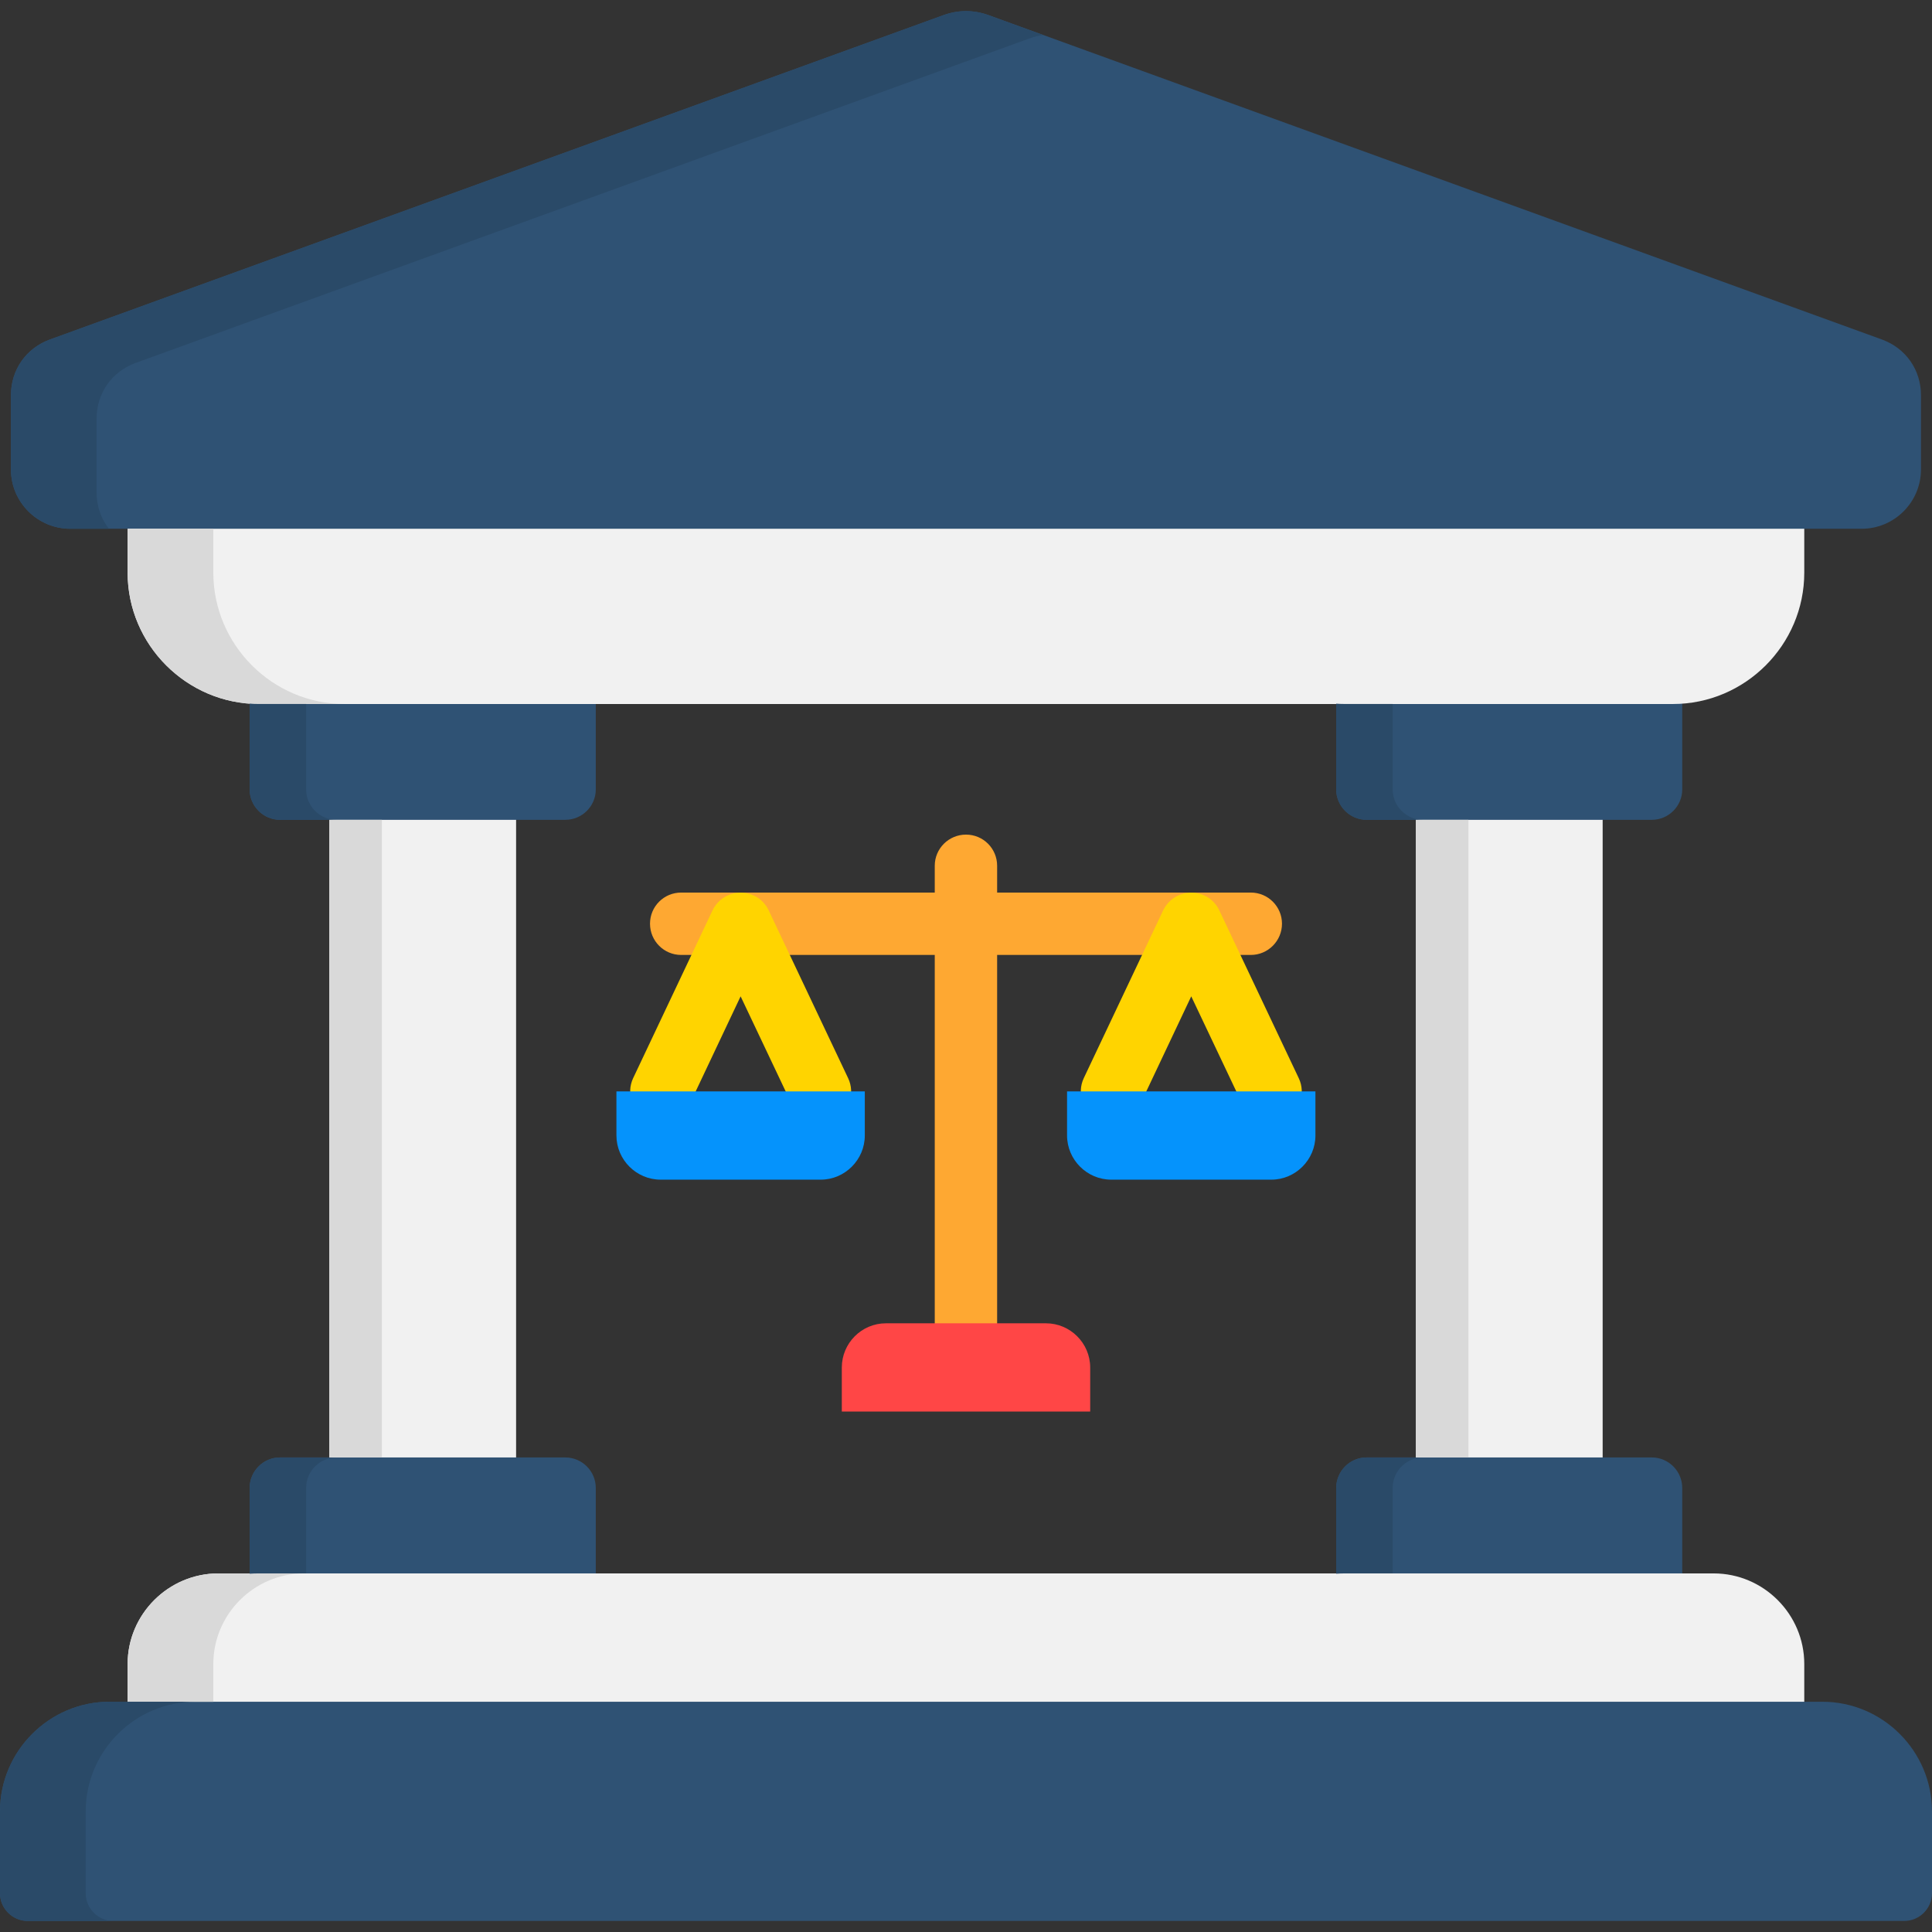 <?xml version="1.0" encoding="UTF-8"?>
<svg xmlns="http://www.w3.org/2000/svg" id="Layer_1" viewBox="0 0 512 512">
  <rect x="0" y="0" width="512" height="512" fill="#333333" stroke="none"/>
  <g>
    <path clip-rule="evenodd" d="m87.28 201.36h49.49v200.78h-49.49z" fill="#f1f1f1" fill-rule="evenodd"></path>
    <path clip-rule="evenodd" d="m149.81 217.26h-75.6c-4.42 0-8.05-3.63-8.05-8.05v-30.01c0-4.42 3.63-8.05 8.05-8.05h75.6c4.45 0 8.08 3.63 8.08 8.05v30.02c0 4.42-3.63 8.04-8.08 8.04z" fill="#2f5274" fill-rule="evenodd"></path>
    <path clip-rule="evenodd" d="m149.81 432.39h-75.6c-4.42 0-8.05-3.63-8.05-8.08v-29.99c0-4.45 3.63-8.08 8.05-8.08h75.6c4.45 0 8.08 3.63 8.08 8.08v29.99c0 4.45-3.63 8.08-8.08 8.08z" fill="#2f5274" fill-rule="evenodd"></path>
    <path clip-rule="evenodd" d="m375.2 201.36h49.52v200.78h-49.52z" fill="#f1f1f1" fill-rule="evenodd"></path>
    <path clip-rule="evenodd" d="m437.76 217.26h-75.6c-4.42 0-8.05-3.63-8.05-8.05v-30.01c0-4.42 3.63-8.05 8.05-8.05h75.6c4.42 0 8.05 3.63 8.05 8.05v30.02c0 4.42-3.63 8.04-8.05 8.04z" fill="#2f5274" fill-rule="evenodd"></path>
    <path clip-rule="evenodd" d="m437.76 432.39h-75.6c-4.42 0-8.05-3.63-8.05-8.08v-29.99c0-4.45 3.63-8.08 8.05-8.08h75.6c4.42 0 8.05 3.63 8.05 8.08v29.99c0 4.45-3.63 8.08-8.05 8.08z" fill="#2f5274" fill-rule="evenodd"></path>
    <path clip-rule="evenodd" d="m57.86 416.97h396.28c13.21 0 24.01 10.8 24.01 24.01v24.04h-444.33v-24.04c0-13.21 10.83-24.01 24.04-24.01z" fill="#f1f1f1" fill-rule="evenodd"></path>
    <path clip-rule="evenodd" d="m68.63 186.57h374.71c19.16 0 34.81-15.68 34.81-34.81v-34.81h-444.33v34.81c0 19.13 15.68 34.81 34.81 34.81z" fill="#f1f1f1" fill-rule="evenodd"></path>
    <path clip-rule="evenodd" d="m18.63 140.13h474.72c8.67 0 15.73-7.06 15.73-15.73v-19.64c0-6.75-4.03-12.5-10.38-14.8l-236.63-85.92c-4.08-1.47-8.05-1.47-12.13 0l-236.67 85.92c-6.35 2.3-10.37 8.05-10.37 14.8v19.64c-.01 8.68 7.08 15.73 15.73 15.73z" fill="#2f5274" fill-rule="evenodd"></path>
    <path clip-rule="evenodd" d="m29.03 450.98h453.91c15.99 0 29.06 13.07 29.06 29.06v21.69c0 4.03-3.32 7.34-7.34 7.34h-497.32c-4.05 0-7.34-3.32-7.34-7.34v-21.69c0-15.99 13.07-29.06 29.03-29.06z" fill="#2f5274" fill-rule="evenodd"></path>
    <path d="m247.72 229.43c0-4.56 3.71-8.25 8.28-8.25s8.25 3.69 8.25 8.25v121.27c0 4.56-3.69 8.28-8.25 8.28s-8.28-3.71-8.28-8.28z" fill="#fea832"></path>
    <path d="m331.49 236.54c4.54 0 8.25 3.69 8.25 8.25s-3.71 8.28-8.25 8.28h-150.98c-4.56 0-8.25-3.71-8.25-8.28s3.69-8.25 8.25-8.25z" fill="#fea832"></path>
    <path clip-rule="evenodd" d="m234.77 350.69h42.43c6.43 0 11.71 5.27 11.71 11.71v11.68h-65.82v-11.68c0-6.44 5.24-11.71 11.68-11.71z" fill="#ff4646" fill-rule="evenodd"></path>
    <path d="m302.12 292.75c-1.96 4.11-6.86 5.87-10.97 3.94-4.11-1.96-5.87-6.86-3.94-10.97l21.03-44.45c1.96-4.11 6.86-5.87 10.97-3.94 1.81.85 3.17 2.3 3.94 3.97l21.03 44.42c1.96 4.11.2 9.01-3.94 10.97-4.11 1.93-9.01.17-10.94-3.94l-13.61-28.71zm-119.42 0c-1.96 4.11-6.86 5.87-10.97 3.94-4.11-1.96-5.87-6.86-3.94-10.97l21.03-44.45c1.96-4.11 6.86-5.87 10.97-3.94 1.81.85 3.17 2.3 3.94 3.97l21.03 44.42c1.96 4.11.2 9.01-3.94 10.97-4.11 1.93-9.01.17-10.94-3.94l-13.61-28.71z" fill="#ffd400"></path>
    <g clip-rule="evenodd" fill-rule="evenodd">
      <path d="m294.49 312.62h42.43c6.41 0 11.68-5.27 11.68-11.71v-11.68h-65.82v11.68c.01 6.44 5.28 11.71 11.71 11.71z" fill="#0593fc"></path>
      <path d="m175.07 312.62h42.43c6.41 0 11.68-5.27 11.68-11.71v-11.68h-65.82v11.68c0 6.44 5.28 11.71 11.71 11.71z" fill="#0593fc"></path>
      <path d="m18.63 140.13h10.23c-2.04-2.64-3.26-5.95-3.26-9.52v-19.67c0-6.72 4.03-12.47 10.37-14.77l236.66-85.92c1.28-.48 2.55-.79 3.83-.96l-14.4-5.24c-4.08-1.47-8.05-1.47-12.13 0l-236.66 85.91c-6.35 2.3-10.37 8.05-10.37 14.8v19.64c-.01 8.68 7.08 15.73 15.73 15.73z" fill="#2a4a68"></path>
      <path d="m68.63 186.57h22.71c-19.13 0-34.81-15.68-34.81-34.81v-11.62h-22.71v11.62c0 19.13 15.68 34.81 34.81 34.81z" fill="#d9d9d9"></path>
      <path d="m57.86 416.97h22.71c-13.21 0-24.04 10.8-24.04 24.01v10.01h-22.71v-10.01c0-13.21 10.83-24.01 24.04-24.01z" fill="#d9d9d9"></path>
      <path d="m29.03 450.98h22.71c-15.96 0-29.03 13.07-29.03 29.06v21.69c0 4.03 3.29 7.34 7.34 7.34h-22.71c-4.05 0-7.34-3.32-7.34-7.34v-21.69c0-15.99 13.07-29.06 29.03-29.06z" fill="#2a4a68"></path>
      <path d="m89.18 217.26h-14.97c-4.42 0-8.05-3.63-8.05-8.05v-22.73c.82.06 1.64.08 2.47.08h12.5v22.65c0 4.43 3.63 8.05 8.05 8.05z" fill="#2a4a68"></path>
      <path d="m89.18 386.24h-14.97c-4.42 0-8.05 3.63-8.05 8.08v22.73c.82-.06 1.64-.08 2.47-.08h12.5v-22.65c0-4.45 3.63-8.08 8.05-8.08z" fill="#2a4a68"></path>
      <path d="m377.12 386.24h-14.97c-4.42 0-8.05 3.63-8.05 8.08v22.73c.82-.06 1.64-.08 2.47-.08h12.5v-22.65c0-4.45 3.63-8.08 8.05-8.08z" fill="#2a4a68"></path>
      <path d="m377.12 217.26h-14.97c-4.42 0-8.05-3.63-8.05-8.05v-22.73c.82.06 1.64.08 2.47.08h12.5v22.65c0 4.43 3.63 8.05 8.05 8.05z" fill="#2a4a68"></path>
      <path d="m87.28 217.26h13.92v168.97h-13.92z" fill="#d9d9d9"></path>
      <path d="m375.2 217.26h13.95v168.97h-13.95z" fill="#d9d9d9"></path>
    </g>
  </g>
</svg>
